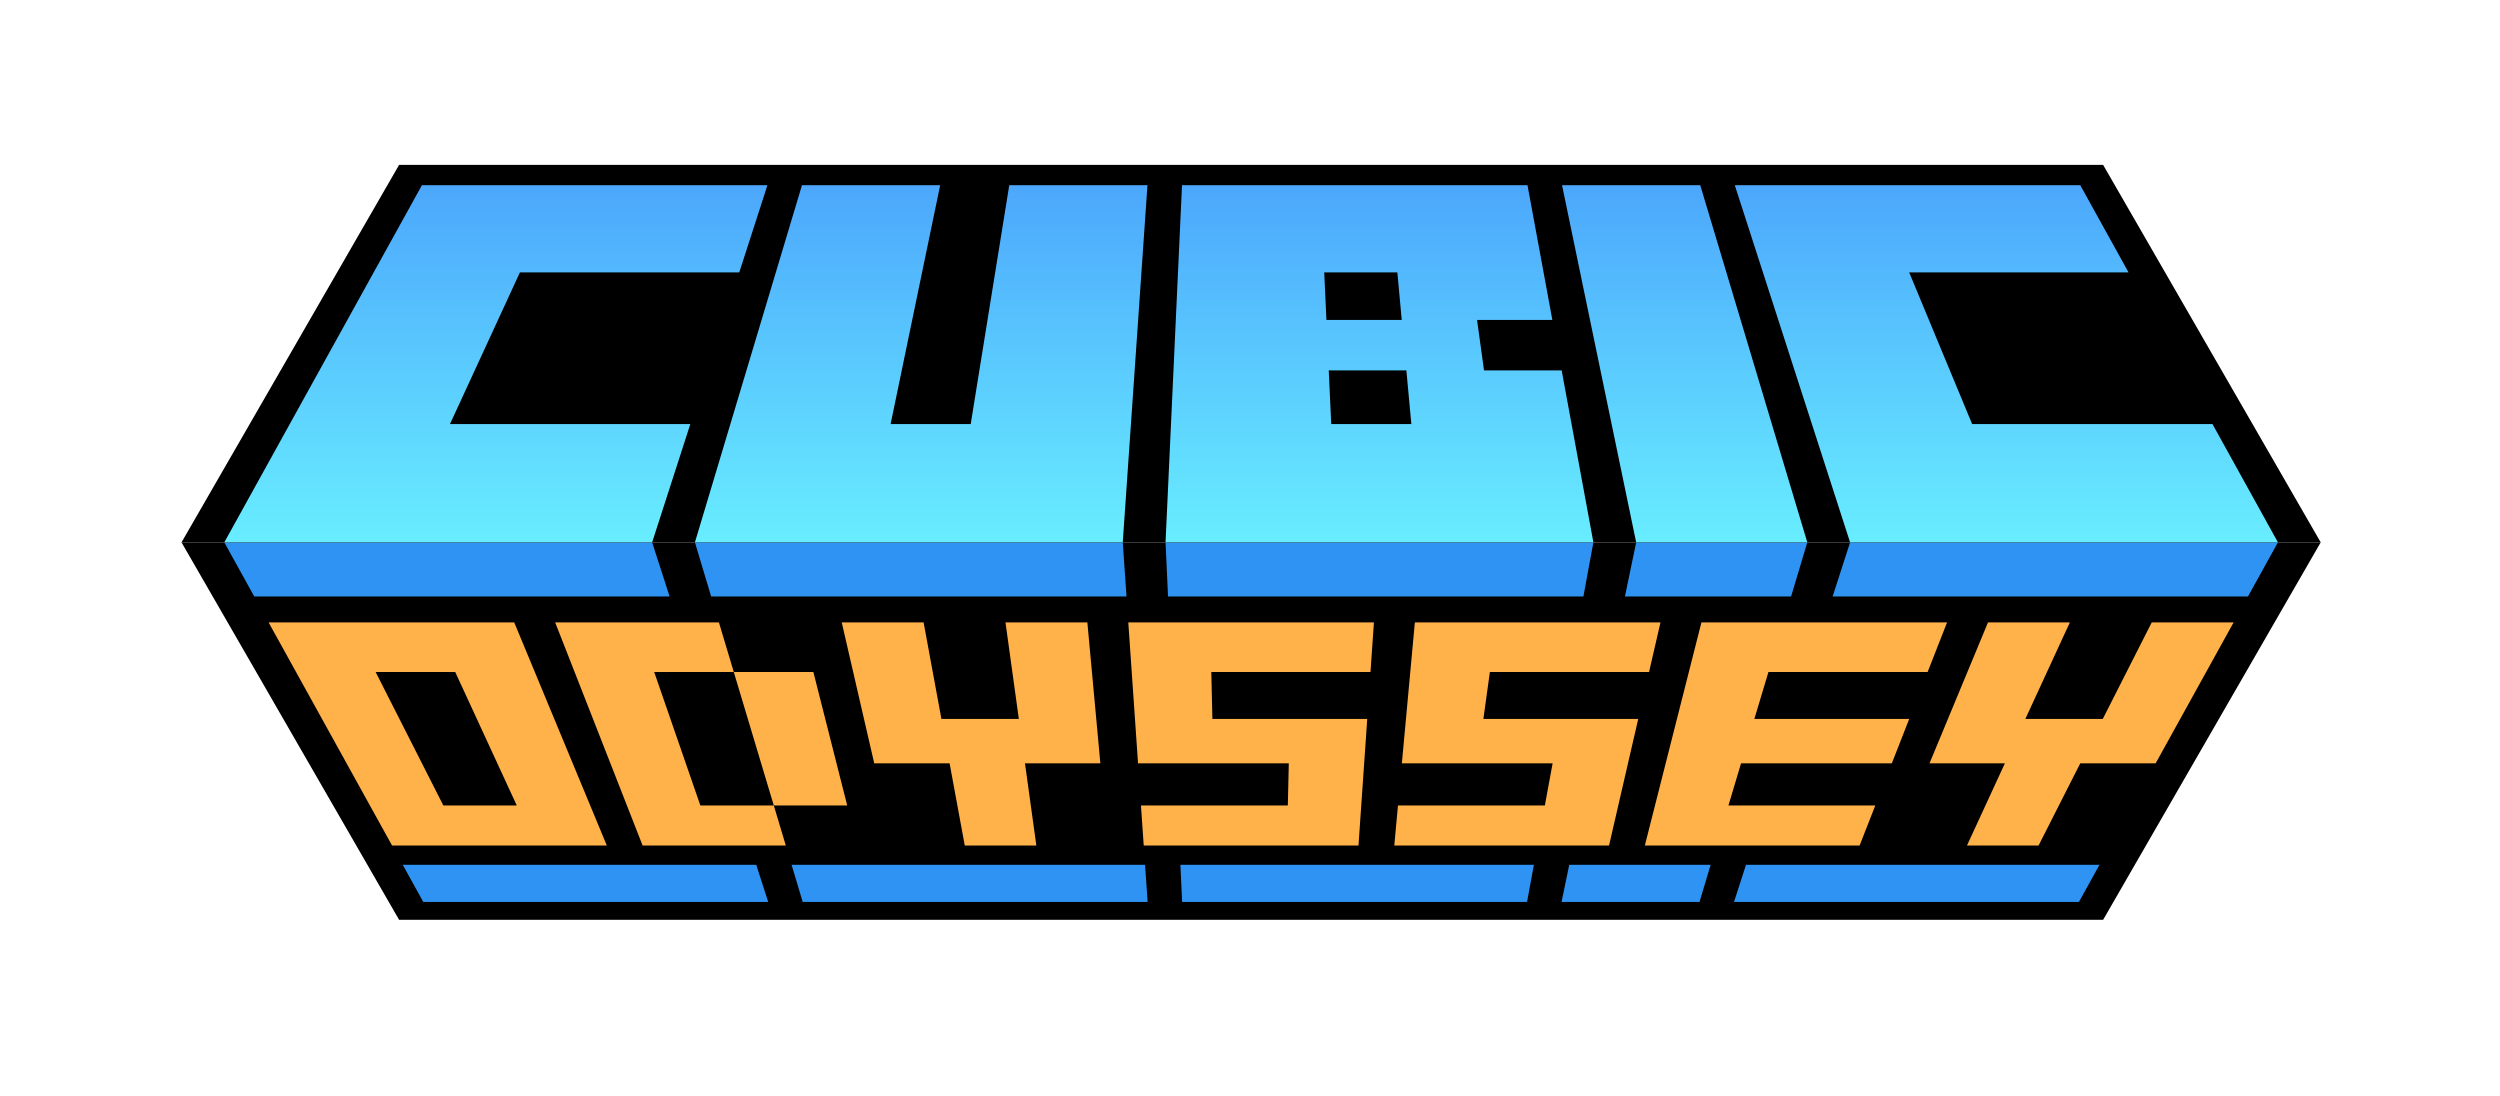 <svg width="365" height="160" viewBox="0 0 365 160" fill="none" xmlns="http://www.w3.org/2000/svg"><path d="M307.056 134.294H58.269L26.5 79.184h312.324z" fill="#000"/><path d="m32.746 79.184 4.373 7.902h60.643l-2.55-7.902zm68.712 0 2.369 7.902h60.643l-.547-7.902zm137.423 0-1.64 7.902h24.257l2.369-7.902zm31.232 0-2.551 7.902h60.643l4.373-7.902zm-99.944 0 .364 7.902h60.643l1.458-7.902zm136.358 47.075-3.001 5.422h-50.36l1.75-5.422zm-247.73 0 3.001 5.422h50.36l-1.75-5.422zm113.543 0 .25 5.422h50.36l1-5.422zm56.771 0-1.125 5.422h20.144l1.625-5.422zm-113.542 0 1.625 5.422h50.36l-.375-5.422z" fill="#2e93f2"/><path d="M75.075 90.866H39.212l18.03 32.58h31.355Zm-10.346 26.736L54.84 98.111h11.62l8.989 19.491zM164.73 90.866l1.424 20.583h22.01l-.142 6.153H166.58l.404 5.844h31.356l1.278-18.485H177.01l-.158-6.85h23.24l.501-7.245zm51.845 14.095.947-6.85h23.241l1.67-7.245H206.57l-1.898 20.583h22.01l-1.135 6.153h-21.443l-.539 5.844h31.356l4.262-18.485zm64.858-6.85 2.84-7.245H248.41l-8.264 32.58h31.356l2.291-5.844H252.35l1.844-6.153h22.011l2.543-6.488h-22.609l2.054-6.85zm-162.682 0h-11.62l5.843 19.491h10.721z" fill="#ffb14a"/><path d="M95.512 98.111h11.62l-2.172-7.245H81.052l12.77 32.58h20.904l-1.752-5.844h-10.721zm63.242-7.245H146.8l1.95 14.095h-11.304l-2.6-14.095h-11.954l4.746 20.583h11.005l2.213 11.997h10.451l-1.659-11.997h11.005zm155.404 0-7.15 14.095h-11.304l6.5-14.095H290.25l-8.543 20.583h11.005l-5.533 11.997h10.452l6.086-11.997h11.005l11.39-20.583z" fill="#ffb14a"/><path d="m307.056 24.073 31.769 55.111H26.5l31.769-55.111Z" fill="#000"/><path d="M332.578 79.184h-62.465L253.28 27.04h50.441l7.046 12.731H278.74l9.19 22.14h35.089zM65.698 61.911l10.21-22.14h32.026l4.11-12.731H61.603L32.746 79.184h62.465l5.576-17.273Zm166.936 17.273h-62.465l2.405-52.144h50.441l3.628 19.669h-10.995l1.019 7.366h11.335zm-38.977-32.475h10.996l-.64-6.938h-10.676zm12.398 15.202-.723-7.836h-11.335l.361 7.836zm42.181-34.871h-20.177l10.821 52.144h24.986zm-100.883 0-5.628 34.871h-11.697l7.237-34.871h-20.177l-15.63 52.144h62.464l3.607-52.144z" fill="url(#a)" style="fill:url(#a)"/><defs><linearGradient id="a" x1="182.662" y1="215.184" x2="182.662" y2="163.04" gradientUnits="userSpaceOnUse" gradientTransform="translate(0 -136)"><stop stop-color="#68EDFF"/><stop offset="1" stop-color="#4CA7FC"/></linearGradient></defs></svg>
